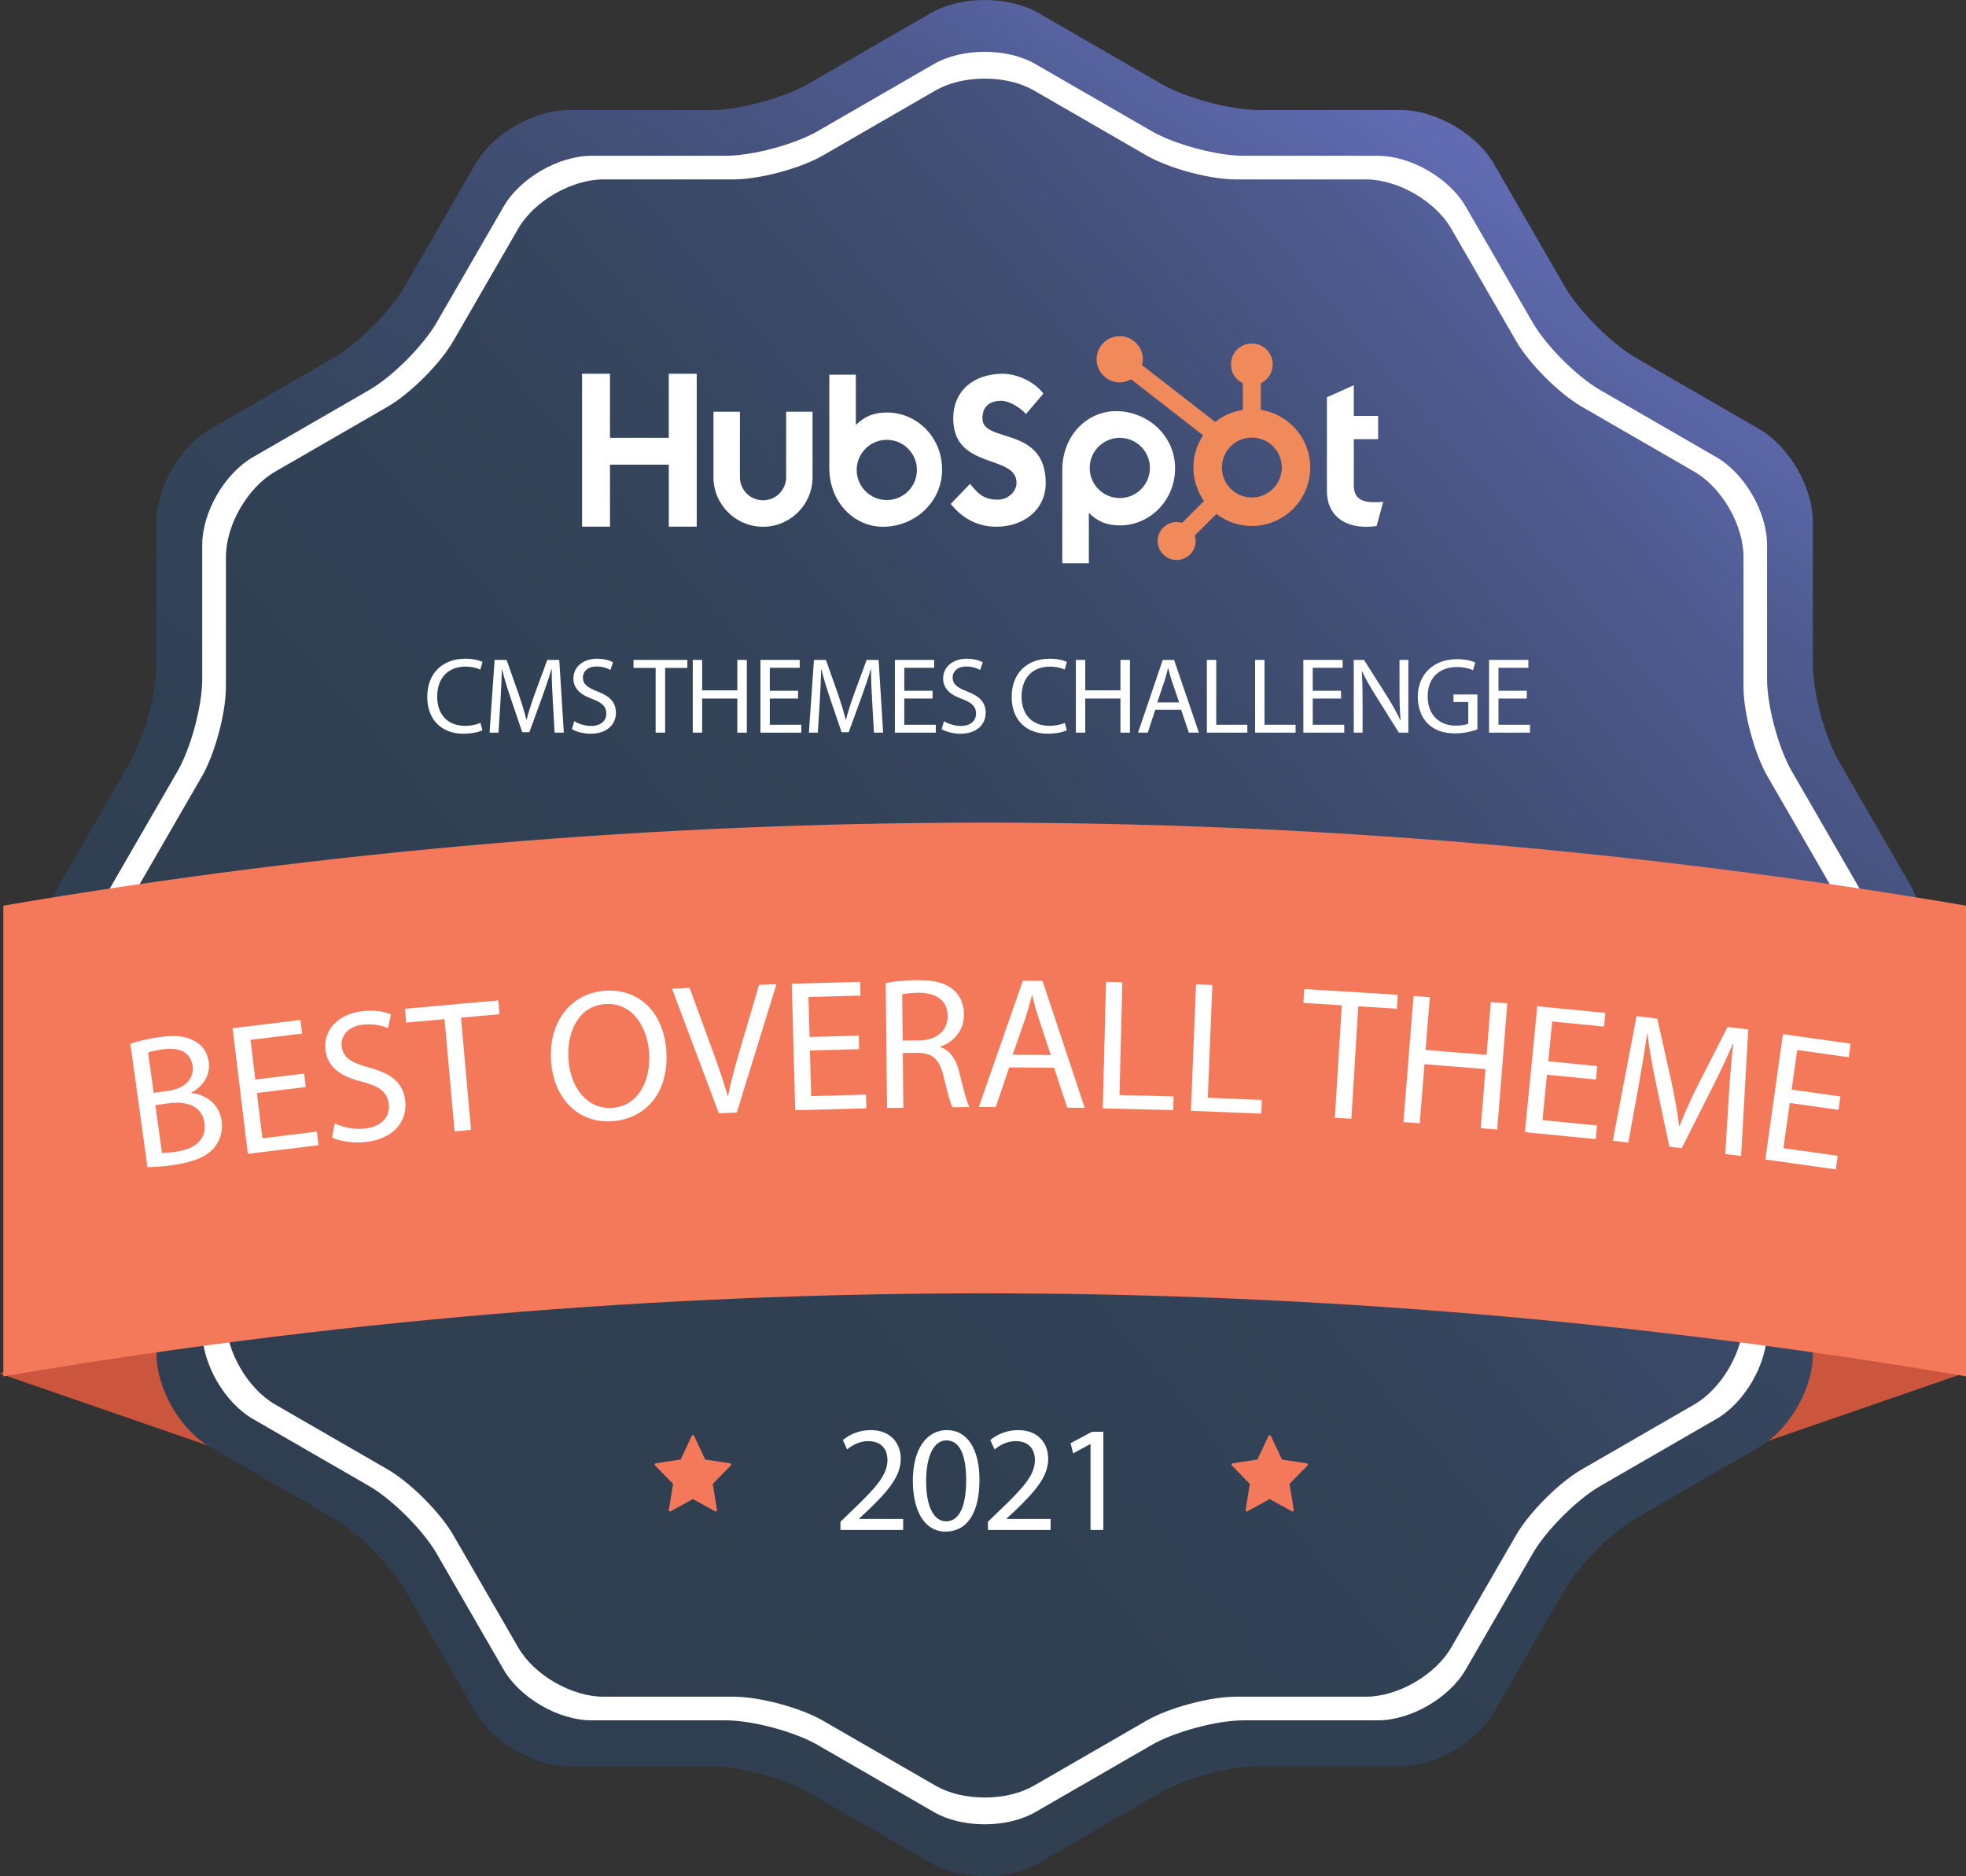 <?xml version="1.0" encoding="UTF-8"?>
<svg id="uuid-84a2ebed-72df-4430-9f4a-42af5e54564c" data-name="Capa 2" xmlns="http://www.w3.org/2000/svg" xmlns:xlink="http://www.w3.org/1999/xlink" viewBox="0 0 910.86 869.37">
  <rect x="0" y="0" width="910.86" height="869.37" fill="#333333" stroke="none"/>
  <defs>
    <linearGradient id="uuid-d5fb86f8-d8ec-4520-aa5f-94f9f2b72952" x1="159.93" y1="879.72" x2="692.6" y2="79.61" gradientUnits="userSpaceOnUse">
      <stop offset="0" stop-color="#2f3f50"/>
      <stop offset=".35" stop-color="#304052"/>
      <stop offset=".53" stop-color="#334359"/>
      <stop offset=".67" stop-color="#3a4967"/>
      <stop offset=".79" stop-color="#44517a"/>
      <stop offset=".9" stop-color="#505c92"/>
      <stop offset=".99" stop-color="#5f6ab0"/>
      <stop offset="1" stop-color="#606bb2"/>
    </linearGradient>
    <linearGradient id="uuid-1417bf19-eb33-4e13-ae78-7aa1b3924939" x1="56.44" y1="776.96" x2="801.55" y2="139.01" xlink:href="#uuid-d5fb86f8-d8ec-4520-aa5f-94f9f2b72952"/>
  </defs>
  <g id="uuid-6bcdf228-3c4d-412e-9b19-1fa38dfa40f3" data-name="Best Designed Theme">
    <g>
      <g>
        <g>
          <polygon points="0 636.55 133.87 682.82 133.87 572.53 0 636.55" style="fill: #cc553e;"/>
          <polygon points="909.31 636.55 775.43 682.82 775.43 572.53 909.31 636.55" style="fill: #cc553e;"/>
        </g>
        <path d="M884.89,409.8l-32.88-56.95c-6.56-11.37-12.11-32.06-12.11-45.19v-65.77c0-16.11-10.93-35.04-24.88-43.1l-56.95-32.88c-11.37-6.56-26.52-21.71-33.08-33.08l-32.88-56.95c-8.06-13.95-26.99-24.88-43.1-24.88h-65.77c-13.13,0-33.82-5.55-45.19-12.11l-56.95-32.88c-6.71-3.87-15.55-6-24.88-6s-18.18,2.13-24.88,6l-56.95,32.88c-11.37,6.56-32.06,12.11-45.19,12.11h-65.77c-16.11,0-35.04,10.93-43.1,24.88l-32.88,56.95c-6.56,11.37-21.71,26.52-33.08,33.08l-56.95,32.88c-13.95,8.05-24.88,26.99-24.88,43.1v65.77c0,13.13-5.54,33.82-12.11,45.19l-32.88,56.95c-8.06,13.95-8.06,35.81,0,49.77l32.88,56.95c6.56,11.37,12.11,32.06,12.11,45.19v65.77c0,16.11,10.93,35.04,24.88,43.1l56.95,32.88c11.37,6.56,26.52,21.71,33.08,33.08l32.88,56.95c8.06,13.95,26.99,24.88,43.1,24.88h65.77c13.13,0,33.82,5.55,45.19,12.11l56.95,32.88c6.71,3.87,15.55,6,24.88,6s18.18-2.13,24.88-6l56.95-32.88c11.37-6.56,32.06-12.11,45.19-12.11h65.77c16.11,0,35.04-10.93,43.1-24.88l32.88-56.95c6.56-11.37,21.71-26.52,33.08-33.08l56.95-32.88c13.95-8.05,24.88-26.99,24.88-43.1v-65.77c0-13.13,5.55-33.82,12.11-45.19l32.88-56.95c8.05-13.95,8.05-35.81,0-49.77Z" style="fill: url(#uuid-d5fb86f8-d8ec-4520-aa5f-94f9f2b72952);"/>
        <path d="M861.21,411.18l-31.07-53.81c-6.2-10.74-11.44-30.29-11.44-42.69v-62.13c0-15.22-10.33-33.11-23.51-40.72l-53.81-31.07c-10.74-6.2-25.05-20.51-31.25-31.25l-31.07-53.81c-7.61-13.18-25.5-23.51-40.72-23.51h-62.13c-12.4,0-31.95-5.24-42.69-11.44l-53.81-31.07c-6.34-3.66-14.69-5.67-23.51-5.67s-17.17,2.02-23.51,5.67l-53.81,31.07c-10.74,6.2-30.29,11.44-42.69,11.44h-62.13c-15.22,0-33.11,10.33-40.72,23.51l-31.07,53.81c-6.2,10.74-20.51,25.05-31.25,31.25l-53.81,31.07c-13.18,7.61-23.51,25.5-23.51,40.72v62.13c0,12.4-5.24,31.95-11.44,42.69l-31.07,53.81c-7.61,13.18-7.61,33.84,0,47.02l31.07,53.81c6.2,10.74,11.44,30.29,11.44,42.69v62.13c0,15.22,10.33,33.11,23.51,40.72l53.81,31.07c10.74,6.2,25.05,20.51,31.25,31.25l31.07,53.81c7.61,13.18,25.5,23.51,40.72,23.51h62.13c12.4,0,31.95,5.24,42.69,11.44l53.81,31.07c6.34,3.66,14.69,5.67,23.51,5.67s17.17-2.02,23.51-5.67l53.81-31.07c10.74-6.2,30.29-11.44,42.69-11.44h62.13c15.22,0,33.11-10.33,40.72-23.51l31.07-53.81c6.2-10.74,20.51-25.05,31.25-31.25l53.81-31.07c13.18-7.61,23.51-25.5,23.51-40.72v-62.13c0-12.4,5.24-31.95,11.44-42.69l31.07-53.81c7.61-13.18,7.61-33.84,0-47.02Z" style="fill: #fff;"/>
        <path d="M848.99,411.89l-30.13-52.18c-6.01-10.42-11.09-29.38-11.09-41.4v-60.26c0-14.76-10.02-32.11-22.8-39.49l-52.18-30.13c-10.42-6.01-24.3-19.89-30.31-30.31l-30.13-52.18c-7.38-12.78-24.73-22.8-39.49-22.8h-60.26c-12.03,0-30.99-5.08-41.4-11.09l-52.18-30.13c-6.15-3.55-14.24-5.5-22.8-5.5s-16.65,1.95-22.8,5.5l-52.18,30.13c-10.42,6.01-29.38,11.09-41.4,11.09h-60.26c-14.76,0-32.11,10.02-39.49,22.8l-30.13,52.18c-6.01,10.42-19.89,24.3-30.31,30.31l-52.18,30.13c-12.78,7.38-22.8,24.73-22.8,39.49v60.26c0,12.03-5.08,30.99-11.09,41.4l-30.13,52.18c-7.38,12.78-7.38,32.82,0,45.6l30.13,52.18c6.01,10.42,11.09,29.38,11.09,41.4v60.26c0,14.76,10.02,32.11,22.8,39.49l52.18,30.13c10.42,6.01,24.3,19.89,30.31,30.31l30.13,52.18c7.38,12.78,24.73,22.8,39.49,22.8h60.26c12.03,0,30.99,5.08,41.4,11.09l52.18,30.13c6.15,3.55,14.24,5.5,22.8,5.5s16.65-1.95,22.8-5.5l52.18-30.13c10.42-6.01,29.38-11.09,41.4-11.09h60.26c14.76,0,32.11-10.02,39.49-22.8l30.13-52.18c6.01-10.42,19.89-24.3,30.31-30.31l52.18-30.13c12.78-7.38,22.8-24.73,22.8-39.49v-60.26c0-12.03,5.08-30.99,11.09-41.4l30.13-52.18c7.38-12.78,7.38-32.82,0-45.6Z" style="fill: url(#uuid-1417bf19-eb33-4e13-ae78-7aa1b3924939);"/>
        <g>
          <polygon points="309.86 173.19 309.86 202.88 282.61 202.88 282.61 173.19 269.67 173.19 269.67 244.04 282.61 244.04 282.61 215.33 309.86 215.33 309.86 244.04 322.8 244.04 322.8 173.19 309.86 173.19" style="fill: #fff;"/>
          <g>
            <path d="M364.22,221.14c0,5.9-4.81,10.7-10.71,10.7s-10.7-4.8-10.7-10.7v-30.34h-12.26v30.34c0,12.66,10.3,22.96,22.96,22.96s22.96-10.3,22.96-22.96v-30.34h-12.25v30.34Z" style="fill: #fff;"/>
            <path d="M455.16,193.92c0-6.22,4.12-8.19,8.63-8.19,3.63,0,8.43,2.76,11.57,6.12l8.04-9.47c-4.02-5.43-12.15-9.18-18.82-9.18-13.34,0-22.94,7.8-22.94,20.73,0,23.98,29.32,16.38,29.32,29.81,0,4.14-4.02,7.8-8.63,7.8-7.26,0-9.61-3.55-12.94-7.3l-8.92,9.28c5.69,7.01,12.75,10.56,21.18,10.56,12.65,0,22.84-7.9,22.84-20.23,0-26.65-29.32-18.35-29.32-29.9" style="fill: #fff;"/>
            <path d="M636.53,232.72c-7.25,0-9.31-3.14-9.31-7.94v-21.27h11.27v-10.78h-11.27v-14.22l-12.45,5.59v43.34c0,11.08,7.64,16.67,18.13,16.67,1.57,0,3.73-.1,4.91-.39l3.04-11.18c-1.37.09-2.94.19-4.32.19" style="fill: #fff;"/>
            <path d="M410.94,191.15c-6.08,0-10.32,1.76-14.42,5.79v-23.32h-12.29v43.22c0,16.18,11.7,27.26,24.84,27.26,14.61,0,27.41-11.28,27.41-26.47s-11.8-26.47-25.53-26.47M410.86,231.72c-7.7,0-13.95-6.24-13.95-13.95s6.24-13.95,13.95-13.95,13.95,6.24,13.95,13.95-6.24,13.95-13.95,13.95" style="fill: #fff;"/>
            <path d="M544.42,216.99c0-15.19-12.8-26.47-27.41-26.47-13.14,0-24.84,11.08-24.84,27.26v43.22h12.3v-23.32c4.1,4.02,8.34,5.79,14.42,5.79,13.73,0,25.53-11.47,25.53-26.47M532.76,216.84c0,7.7-6.24,13.95-13.95,13.95s-13.95-6.24-13.95-13.95,6.24-13.95,13.95-13.95,13.95,6.24,13.95,13.95" style="fill: #fff;"/>
          </g>
          <path d="M584.15,189.92v-12.35c3.22-1.52,5.48-4.78,5.48-8.57v-.29c0-5.22-4.27-9.5-9.5-9.5h-.29c-5.22,0-9.5,4.27-9.5,9.5v.29c0,3.79,2.26,7.05,5.48,8.57v12.35c-4.8.74-9.19,2.72-12.8,5.63l-33.91-26.38c.22-.86.38-1.74.38-2.67,0-5.92-4.78-10.72-10.7-10.73-5.92,0-10.72,4.78-10.73,10.7,0,5.92,4.78,10.72,10.7,10.73,1.93,0,3.71-.55,5.28-1.43l33.36,25.95c-2.84,4.28-4.5,9.41-4.5,14.93s1.83,11.13,4.91,15.53l-10.14,10.14c-.8-.24-1.63-.41-2.52-.41-4.86,0-8.8,3.94-8.8,8.8s3.94,8.8,8.8,8.8,8.8-3.94,8.8-8.8c0-.88-.17-1.71-.41-2.52l10.03-10.03c4.55,3.48,10.23,5.57,16.4,5.57,14.96,0,27.08-12.12,27.08-27.08,0-13.54-9.95-24.72-22.92-26.73M579.99,230.53c-7.67,0-13.88-6.22-13.88-13.88s6.22-13.88,13.88-13.88,13.88,6.22,13.88,13.88-6.22,13.88-13.88,13.88" style="fill: #f08a5b;"/>
        </g>
        <path d="M1.55,419.67v218.11c301.23-51.28,608.08-51.28,909.31,0v-218.11c-301.23-51.28-608.08-51.28-909.31,0Z" style="fill: #f4795b;"/>
        <path d="M605.92,678.49c-.07-.22-.26-.37-.49-.41l-11.48-1.75-5.14-10.95c-.2-.43-.9-.43-1.1,0l-5.14,10.95-11.48,1.75c-.23.03-.41.19-.49.41-.07.22-.02.46.14.62l8.32,8.53-1.97,12.05c-.04.23.06.46.25.6.19.13.44.15.65.03l10.26-5.67,10.26,5.67c.09.05.19.08.3.08.12,0,.25-.04.35-.11.19-.13.29-.37.25-.6l-1.97-12.05,8.32-8.53c.16-.16.21-.4.14-.62Z" style="fill: #f4795b;"/>
        <path d="M338.7,678.49c-.07-.22-.26-.37-.49-.41l-11.48-1.75-5.14-10.95c-.2-.43-.9-.43-1.1,0l-5.14,10.95-11.48,1.75c-.23.03-.41.19-.49.41-.07.22-.02.46.14.62l8.32,8.53-1.97,12.05c-.04.23.06.46.25.6.19.13.44.15.65.03l10.26-5.67,10.26,5.67c.09.05.19.08.3.08.12,0,.25-.04.35-.11.19-.13.29-.37.25-.6l-1.97-12.05,8.32-8.53c.16-.16.21-.4.14-.62Z" style="fill: #f4795b;"/>
      </g>
      <g>
        <path d="M60.4,483.68c3.18-1.14,8.28-2.38,13.54-3.1,7.5-1.04,12.5-.41,16.53,2.02,3.33,1.82,5.61,5.02,6.25,9.59.78,5.6-2.25,11.03-8.06,14.12l.02.17c5.71.62,12.8,4.29,14,12.91.69,5-.77,9.06-3.3,12.31-3.54,4.27-9.85,6.9-19.33,8.21-5.17.72-9.18.92-11.73.92l-7.91-57.14ZM71.2,506.42l6.81-.94c7.93-1.1,12.01-5.88,11.23-11.48-.94-6.81-6.48-8.76-14.07-7.71-3.45.48-5.39,1.01-6.56,1.44l2.59,18.7ZM75.05,534.26c1.5.06,3.67-.16,6.34-.53,7.76-1.07,14.52-4.91,13.35-13.35-1.1-7.93-8.36-10.26-16.55-9.13l-6.21.86,3.07,22.15Z" style="fill: #fff;"/>
        <path d="M141.66,503.72l-22.63,2.75,2.55,20.99,25.22-3.07.77,6.3-32.73,3.98-7.08-58.21,31.44-3.82.77,6.3-23.92,2.91,2.24,18.4,22.63-2.75.76,6.22Z" style="fill: #fff;"/>
        <path d="M155.09,520.58c3.59,1.72,8.71,2.93,13.9,2.38,7.7-.81,11.77-5.35,11.15-11.24-.58-5.45-4.02-8.24-12.21-10.43-9.87-2.37-16.28-6.68-17.15-14.9-.96-9.08,5.85-16.63,17.19-17.83,5.97-.63,10.44.3,13.19,1.49l-1.43,6.36c-2.01-.84-6.09-2.16-11.37-1.6-7.96.84-10.48,5.92-10.06,9.9.58,5.45,4.41,7.76,12.78,10.02,10.27,2.76,15.79,6.99,16.69,15.56.95,9-4.89,17.49-18.65,18.94-5.62.59-11.94-.4-15.27-2.15l1.24-6.52Z" style="fill: #fff;"/>
        <path d="M205.95,472.27l-17.76,1.6-.58-6.41,43.24-3.88.58,6.41-17.85,1.6,4.67,51.99-7.63.69-4.67-51.99Z" style="fill: #fff;"/>
        <path d="M308.72,487.01c1.28,20.14-10.28,31.6-25.21,32.56-15.45.99-27.07-10.3-28.2-28.01-1.19-18.58,9.59-31.47,25.21-32.47,15.98-1.02,27.09,10.56,28.2,27.93ZM263.37,490.87c.8,12.5,8.28,23.27,20.18,22.51,11.98-.76,18.05-12.22,17.2-25.51-.74-11.63-7.6-23.4-20.18-22.6-12.5.8-18.02,12.74-17.2,25.59Z" style="fill: #fff;"/>
        <path d="M333.04,515.89l-21.69-57.74,8.17-.36,10.39,28.46c2.87,7.8,5.35,14.83,7.22,21.63h.17c1.35-6.86,3.46-14.35,5.73-22.12l8.64-29.38,8.08-.35-18.38,59.5-8.34.37Z" style="fill: #fff;"/>
        <path d="M398.03,486.17l-22.79.62.57,21.13,25.4-.69.17,6.35-32.96.89-1.58-58.62,31.66-.86.17,6.35-24.09.65.5,18.53,22.79-.62.17,6.26Z" style="fill: #fff;"/>
        <path d="M410.36,455.56c3.82-.82,9.3-1.32,14.51-1.37,8.09-.08,13.33,1.34,17.01,4.61,2.99,2.58,4.68,6.56,4.73,11.09.08,7.74-4.74,12.93-10.89,15.08v.26c4.54,1.52,7.28,5.67,8.74,11.74,2,8.16,3.45,13.8,4.69,16.05l-7.83.08c-.97-1.64-2.33-6.67-4.06-13.96-1.83-8.07-4.99-11.08-11.86-11.27l-7.13.08.27,25.4-7.57.08-.61-57.85ZM418.21,482.19l7.74-.08c8.09-.09,13.18-4.58,13.11-11.27-.08-7.57-5.59-10.82-13.6-10.82-3.65.04-6.26.41-7.47.77l.23,21.4Z" style="fill: #fff;"/>
        <path d="M467.57,494.64l-6.24,18.39-7.83-.06,20.39-58.47,9.13.07,19.54,58.79-8.09-.07-6.12-18.49-20.79-.17ZM486.84,488.88l-5.61-16.92c-1.27-3.84-2.12-7.32-2.96-10.72h-.17c-.9,3.47-1.88,7.03-3.04,10.59l-5.88,16.92,17.66.14Z" style="fill: #fff;"/>
        <path d="M512.42,454.98l7.57.19-1.32,52.27,25.05.63-.16,6.35-32.62-.82,1.48-58.62Z" style="fill: #fff;"/>
        <path d="M554.14,456.14l7.56.31-2.12,52.24,25.04,1.02-.26,6.35-32.6-1.32,2.38-58.59Z" style="fill: #fff;"/>
        <path d="M621.66,465.84l-17.8-1.09.4-6.43,43.33,2.67-.4,6.43-17.89-1.1-3.2,52.1-7.64-.47,3.2-52.1Z" style="fill: #fff;"/>
        <path d="M662.44,462.1l-1.95,24.46,28.27,2.26,1.95-24.46,7.63.61-4.67,58.46-7.63-.61,2.19-27.41-28.27-2.26-2.19,27.41-7.54-.6,4.67-58.46,7.55.6Z" style="fill: #fff;"/>
        <path d="M739.4,500.25l-22.68-2.23-2.07,21.04,25.28,2.49-.62,6.32-32.81-3.23,5.74-58.35,31.51,3.1-.62,6.32-23.98-2.36-1.81,18.44,22.68,2.23-.61,6.23Z" style="fill: #fff;"/>
        <path d="M800.9,509.07c.54-8.17,1.18-17.99,2.13-25.24l-.26-.03c-2.8,6.59-6.08,13.55-9.98,21.24l-13.65,27.02-5.7-.68-6.11-28.85c-1.79-8.54-3.22-16.33-4.04-23.44l-.17-.02c-1.04,7.24-2.63,16.94-4.19,25.61l-4.53,24.78-7.17-.85,11-57.74,9.59,1.14,6.58,29.34c1.56,7.46,2.79,14.09,3.54,20.31l.26.03c2.17-5.7,5-11.84,8.47-18.88l13.72-26.92,9.59,1.14-3.31,58.65-7.34-.88,1.58-25.74Z" style="fill: #fff;"/>
        <path d="M851.78,514.3l-22.57-3.17-2.94,20.93,25.16,3.53-.88,6.29-32.65-4.58,8.14-58.07,31.36,4.4-.88,6.29-23.86-3.35-2.57,18.35,22.57,3.17-.87,6.2Z" style="fill: #fff;"/>
      </g>
      <g>
        <path d="M223.51,338.4c-1.6.8-4.8,1.6-8.9,1.6-9.5,0-16.65-6-16.65-17.05s7.15-17.7,17.6-17.7c4.2,0,6.85.9,8,1.5l-1.05,3.55c-1.65-.8-4-1.4-6.8-1.4-7.9,0-13.15,5.05-13.15,13.9,0,8.25,4.75,13.55,12.95,13.55,2.65,0,5.35-.55,7.1-1.4l.9,3.45Z" style="fill: #fff;"/>
        <path d="M256.11,324.7c-.25-4.7-.55-10.35-.5-14.55h-.15c-1.15,3.95-2.55,8.15-4.25,12.8l-5.95,16.35h-3.3l-5.45-16.05c-1.6-4.75-2.95-9.1-3.9-13.1h-.1c-.1,4.2-.35,9.85-.65,14.9l-.9,14.45h-4.15l2.35-33.7h5.55l5.75,16.3c1.4,4.15,2.55,7.85,3.4,11.35h.15c.85-3.4,2.05-7.1,3.55-11.35l6-16.3h5.55l2.1,33.7h-4.25l-.85-14.8Z" style="fill: #fff;"/>
        <path d="M266.06,334.2c1.95,1.2,4.8,2.2,7.8,2.2,4.45,0,7.05-2.35,7.05-5.75,0-3.15-1.8-4.95-6.35-6.7-5.5-1.95-8.9-4.8-8.9-9.55,0-5.25,4.35-9.15,10.9-9.15,3.45,0,5.95.8,7.45,1.65l-1.2,3.55c-1.1-.6-3.35-1.6-6.4-1.6-4.6,0-6.35,2.75-6.35,5.05,0,3.15,2.05,4.7,6.7,6.5,5.7,2.2,8.6,4.95,8.6,9.9,0,5.2-3.85,9.7-11.8,9.7-3.25,0-6.8-.95-8.6-2.15l1.1-3.65Z" style="fill: #fff;"/>
        <path d="M303.76,309.5h-10.25v-3.7h24.95v3.7h-10.3v30h-4.4v-30Z" style="fill: #fff;"/>
        <path d="M325.31,305.8v14.1h16.3v-14.1h4.4v33.7h-4.4v-15.8h-16.3v15.8h-4.35v-33.7h4.35Z" style="fill: #fff;"/>
        <path d="M369.76,323.7h-13.1v12.15h14.6v3.65h-18.95v-33.7h18.2v3.65h-13.85v10.65h13.1v3.6Z" style="fill: #fff;"/>
        <path d="M404.06,324.7c-.25-4.7-.55-10.35-.5-14.55h-.15c-1.15,3.95-2.55,8.15-4.25,12.8l-5.95,16.35h-3.3l-5.45-16.05c-1.6-4.75-2.95-9.1-3.9-13.1h-.1c-.1,4.2-.35,9.85-.65,14.9l-.9,14.45h-4.15l2.35-33.7h5.55l5.75,16.3c1.4,4.15,2.55,7.85,3.4,11.35h.15c.85-3.4,2.05-7.1,3.55-11.35l6-16.3h5.55l2.1,33.7h-4.25l-.85-14.8Z" style="fill: #fff;"/>
        <path d="M432.06,323.7h-13.1v12.15h14.6v3.65h-18.95v-33.7h18.2v3.65h-13.85v10.65h13.1v3.6Z" style="fill: #fff;"/>
        <path d="M437.36,334.2c1.95,1.2,4.8,2.2,7.8,2.2,4.45,0,7.05-2.35,7.05-5.75,0-3.15-1.8-4.95-6.35-6.7-5.5-1.95-8.9-4.8-8.9-9.55,0-5.25,4.35-9.15,10.9-9.15,3.45,0,5.95.8,7.45,1.65l-1.2,3.55c-1.1-.6-3.35-1.6-6.4-1.6-4.6,0-6.35,2.75-6.35,5.05,0,3.15,2.05,4.7,6.7,6.5,5.7,2.2,8.6,4.95,8.6,9.9,0,5.2-3.85,9.7-11.8,9.7-3.25,0-6.8-.95-8.6-2.15l1.1-3.65Z" style="fill: #fff;"/>
        <path d="M494.26,338.4c-1.6.8-4.8,1.6-8.9,1.6-9.5,0-16.65-6-16.65-17.05s7.15-17.7,17.6-17.7c4.2,0,6.85.9,8,1.5l-1.05,3.55c-1.65-.8-4-1.4-6.8-1.4-7.9,0-13.15,5.05-13.15,13.9,0,8.25,4.75,13.55,12.95,13.55,2.65,0,5.35-.55,7.1-1.4l.9,3.45Z" style="fill: #fff;"/>
        <path d="M502.81,305.8v14.1h16.3v-14.1h4.4v33.7h-4.4v-15.8h-16.3v15.8h-4.35v-33.7h4.35Z" style="fill: #fff;"/>
        <path d="M535.26,328.9l-3.5,10.6h-4.5l11.45-33.7h5.25l11.5,33.7h-4.65l-3.6-10.6h-11.95ZM546.31,325.5l-3.3-9.7c-.75-2.2-1.25-4.2-1.75-6.15h-.1c-.5,2-1.05,4.05-1.7,6.1l-3.3,9.75h10.15Z" style="fill: #fff;"/>
        <path d="M559.15,305.8h4.35v30.05h14.4v3.65h-18.75v-33.7Z" style="fill: #fff;"/>
        <path d="M581.5,305.8h4.35v30.05h14.4v3.65h-18.75v-33.7Z" style="fill: #fff;"/>
        <path d="M621.3,323.7h-13.1v12.15h14.6v3.65h-18.95v-33.7h18.2v3.65h-13.85v10.65h13.1v3.6Z" style="fill: #fff;"/>
        <path d="M627.2,339.5v-33.7h4.75l10.8,17.05c2.5,3.95,4.45,7.5,6.05,10.95l.1-.05c-.4-4.5-.5-8.6-.5-13.85v-14.1h4.1v33.7h-4.4l-10.7-17.1c-2.35-3.75-4.6-7.6-6.3-11.25l-.15.05c.25,4.25.35,8.3.35,13.9v14.4h-4.1Z" style="fill: #fff;"/>
        <path d="M684.5,338c-1.95.7-5.8,1.85-10.35,1.85-5.1,0-9.3-1.3-12.6-4.45-2.9-2.8-4.7-7.3-4.7-12.55.05-10.05,6.95-17.4,18.25-17.4,3.9,0,6.95.85,8.4,1.55l-1.05,3.55c-1.8-.8-4.05-1.45-7.45-1.45-8.2,0-13.55,5.1-13.55,13.55s5.15,13.6,13,13.6c2.85,0,4.8-.4,5.8-.9v-10.05h-6.85v-3.5h11.1v16.2Z" style="fill: #fff;"/>
        <path d="M707.35,323.7h-13.1v12.15h14.6v3.65h-18.95v-33.7h18.2v3.65h-13.85v10.65h13.1v3.6Z" style="fill: #fff;"/>
      </g>
      <g>
        <path d="M389.39,708.97v-3.78l4.83-4.69c11.62-11.06,16.87-16.94,16.94-23.8,0-4.62-2.24-8.89-9.03-8.89-4.13,0-7.56,2.1-9.66,3.85l-1.96-4.34c3.15-2.66,7.63-4.62,12.88-4.62,9.8,0,13.93,6.72,13.93,13.23,0,8.4-6.09,15.19-15.68,24.43l-3.64,3.36v.14h20.44v5.11h-29.05Z" style="fill: #fff;"/>
        <path d="M453.79,685.73c0,15.47-5.74,24.01-15.82,24.01-8.89,0-14.91-8.33-15.05-23.38,0-15.26,6.58-23.66,15.82-23.66s15.05,8.54,15.05,23.03ZM429.08,686.43c0,11.83,3.64,18.55,9.24,18.55,6.3,0,9.31-7.35,9.31-18.97s-2.87-18.55-9.24-18.55c-5.39,0-9.31,6.58-9.31,18.97Z" style="fill: #fff;"/>
        <path d="M457.71,708.97v-3.78l4.83-4.69c11.62-11.06,16.87-16.94,16.94-23.8,0-4.62-2.24-8.89-9.03-8.89-4.13,0-7.56,2.1-9.66,3.85l-1.96-4.34c3.15-2.66,7.63-4.62,12.88-4.62,9.8,0,13.93,6.72,13.93,13.23,0,8.4-6.09,15.19-15.68,24.43l-3.64,3.36v.14h20.44v5.11h-29.05Z" style="fill: #fff;"/>
        <path d="M505.24,669.2h-.14l-7.91,4.27-1.19-4.69,9.94-5.32h5.25v45.5h-5.95v-39.76Z" style="fill: #fff;"/>
      </g>
    </g>
  </g>
</svg>